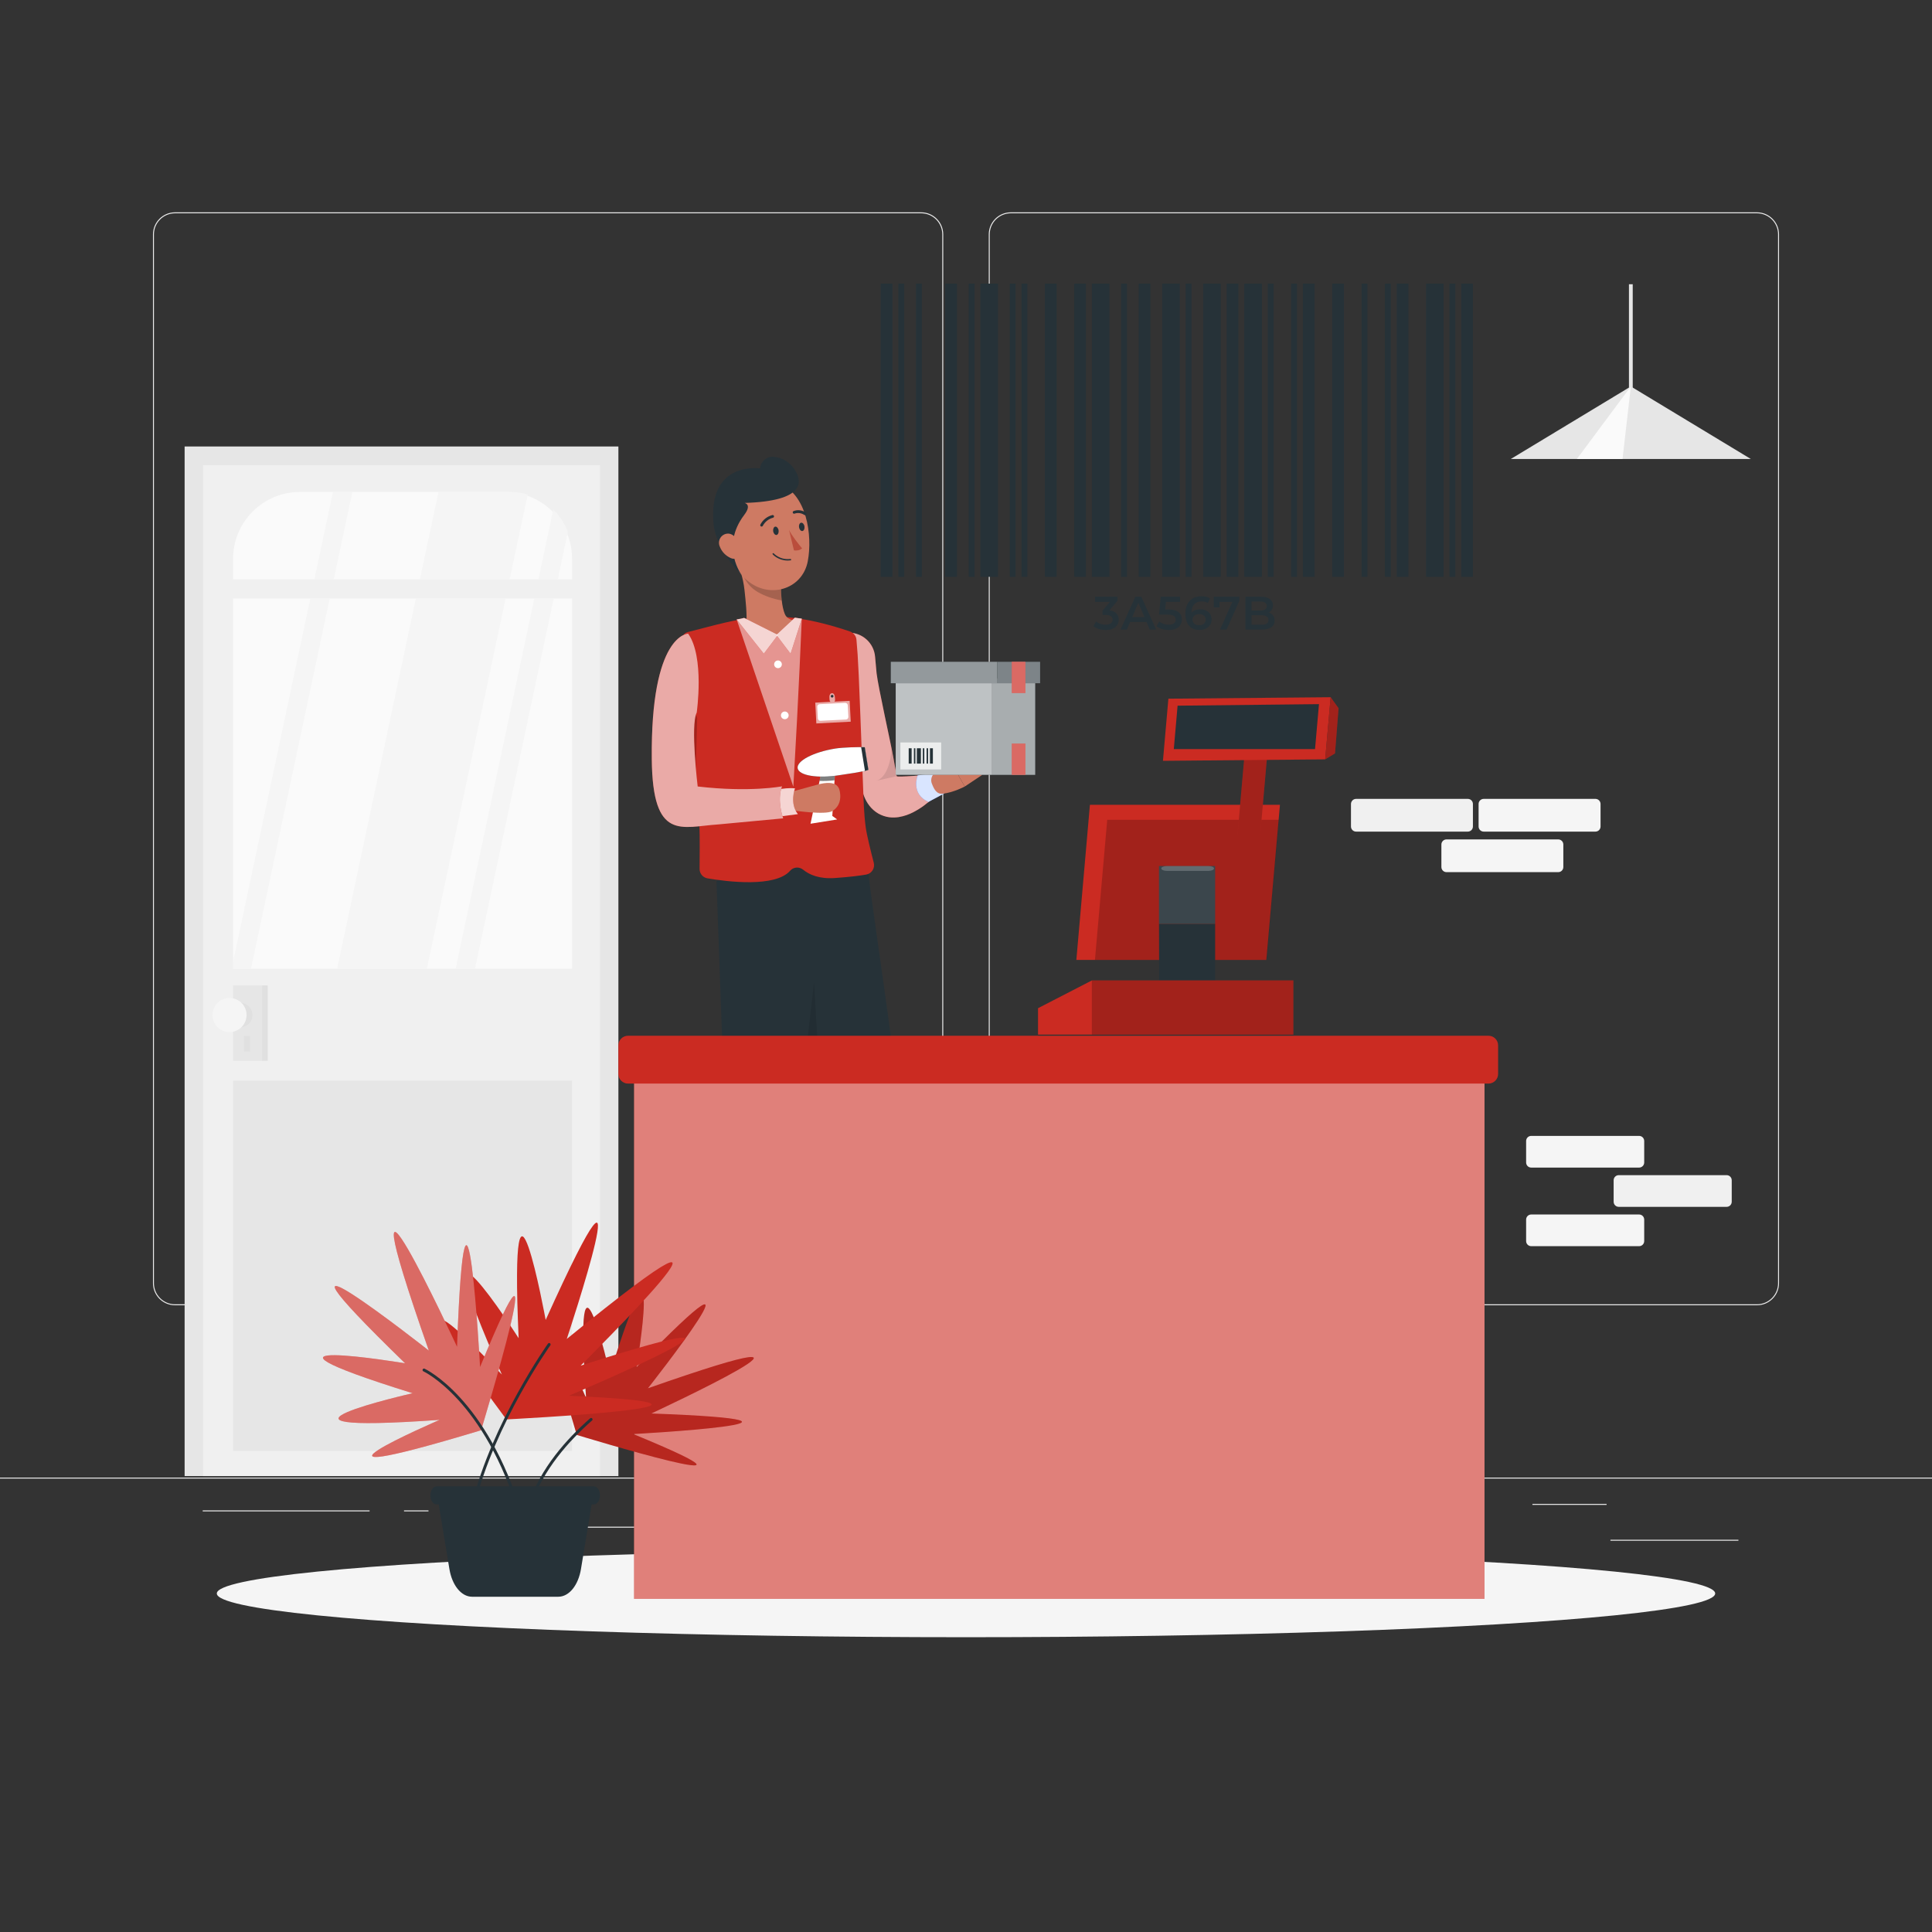 <svg xmlns="http://www.w3.org/2000/svg" xmlns:xlink="http://www.w3.org/1999/xlink" x="0px" y="0px" viewBox="0 0 500 500" style="enable-background:new 0 0 500 500;" xml:space="preserve"><rect x="0" y="0" width="500" height="500" fill="#333333" stroke="none"/><style type="text/css">	.st0{fill:#EBEBEB;}	.st1{fill:#E6E6E6;}	.st2{fill:#F0F0F0;}	.st3{fill:#FAFAFA;}	.st4{fill:#E0E0E0;}	.st5{fill:#F5F5F5;}	.st6{display:none;}	.st7{display:inline;}	.st8{fill:#407BFF;}	.st9{opacity:0.9;fill:#FFFFFF;}	.st10{fill:#263238;}	.st11{enable-background:new    ;}	.st12{fill:#CE7A63;}	.st13{opacity:0.2;}	.st14{fill:#CB2B22;}	.st15{opacity:0.6;fill:#FFFFFF;}	.st16{opacity:0.8;fill:#FFFFFF;}	.st17{opacity:0.1;}	.st18{opacity:0.7;fill:#FFFFFF;}	.st19{opacity:0.4;fill:#FFFFFF;}	.st20{opacity:0.5;fill:#FFFFFF;}	.st21{opacity:0.3;}	.st22{fill:#FFFFFF;}	.st23{opacity:0.8;}	.st24{fill:#BA4D3C;}	.st25{opacity:0.5;}	.st26{opacity:0.4;}	.st27{opacity:0.1;fill:#FFFFFF;}	.st28{opacity:0.2;fill:#FFFFFF;}	.st29{fill:none;stroke:#263238;stroke-width:0.75;stroke-linecap:round;stroke-linejoin:round;stroke-miterlimit:10;}	.st30{fill:#263238;stroke:#263238;stroke-width:0.75;stroke-linecap:round;stroke-linejoin:round;stroke-miterlimit:10;}	.st31{opacity:0.3;fill:#FFFFFF;}</style><g id="Background_Complete">	<g>		<rect x="416.78" y="398.49" class="st0" width="33.12" height="0.25"></rect>		<rect x="322.53" y="401.21" class="st0" width="8.69" height="0.25"></rect>		<rect x="396.59" y="389.21" class="st0" width="19.19" height="0.25"></rect>		<rect x="52.46" y="390.89" class="st0" width="43.19" height="0.25"></rect>		<rect x="104.56" y="390.89" class="st0" width="6.33" height="0.25"></rect>		<rect x="131.47" y="395.11" class="st0" width="93.68" height="0.25"></rect>		<g>			<path class="st0" d="M238.4,337.8H45.3c-3.15,0-5.71-2.56-5.71-5.71V60.66c0-3.15,2.56-5.71,5.71-5.71h193.1    c3.15,0,5.71,2.56,5.71,5.71v271.43C244.11,335.24,241.55,337.8,238.4,337.8z M45.3,55.2c-3.01,0-5.46,2.45-5.46,5.46v271.43    c0,3.01,2.45,5.46,5.46,5.46h193.1c3.01,0,5.46-2.45,5.46-5.46V60.66c0-3.01-2.45-5.46-5.46-5.46H45.3z"></path>			<path class="st0" d="M454.7,337.8H261.6c-3.15,0-5.71-2.56-5.71-5.71V60.66c0-3.15,2.56-5.71,5.71-5.71h193.1    c3.15,0,5.71,2.56,5.71,5.71v271.43C460.41,335.24,457.85,337.8,454.7,337.8z M261.6,55.2c-3.01,0-5.46,2.45-5.46,5.46v271.43    c0,3.01,2.45,5.46,5.46,5.46h193.1c3.01,0,5.46-2.45,5.46-5.46V60.66c0-3.01-2.45-5.46-5.46-5.46H261.6z"></path>		</g>		<rect y="382.4" class="st0" width="500" height="0.25"></rect>	</g>	<g>		<g>			<rect x="47.78" y="115.55" class="st1" width="112.26" height="266.46"></rect>			<rect x="52.56" y="120.38" class="st2" width="102.71" height="261.63"></rect>			<rect x="60.33" y="154.89" class="st3" width="87.72" height="95.82"></rect>			<rect x="60.33" y="279.68" class="st1" width="87.72" height="95.82"></rect>			<path class="st3" d="M148.05,149.93H60.33v-5.33c0-9.54,7.74-17.28,17.28-17.28h53.16c9.54,0,17.28,7.74,17.28,17.28V149.93z"></path>			<rect x="60.33" y="255.02" class="st1" width="7.49" height="19.52"></rect>							<rect x="67.82" y="255.02" transform="matrix(-1 -1.224647e-16 1.224647e-16 -1 137.106 529.557)" class="st4" width="1.47" height="19.52"></rect>			<path class="st4" d="M65.34,262.69c0,1.74-1.41,3.16-3.16,3.16c-1.74,0-3.16-1.41-3.16-3.16c0-1.74,1.41-3.16,3.16-3.16    C63.93,259.53,65.34,260.94,65.34,262.69z"></path>			<rect x="63.12" y="268.15" class="st4" width="1.63" height="3.95"></rect>			<path class="st5" d="M63.81,262.69c0,2.44-1.98,4.41-4.41,4.41c-2.44,0-4.41-1.98-4.41-4.41c0-2.44,1.98-4.41,4.41-4.41    C61.84,258.27,63.81,260.25,63.81,262.69z"></path>			<g>				<polygon class="st5" points="91.19,127.32 86.17,127.32 81.36,149.93 86.38,149.93     "></polygon>				<path class="st5" d="M146.97,137.63c-0.84-2.19-2.14-4.15-3.79-5.76l-3.84,18.06h5.02L146.97,137.63z"></path>				<path class="st5" d="M136.57,127.99c-1.45-0.43-2.99-0.67-4.58-0.67h-18.51l-4.81,22.61h23.23L136.57,127.99z"></path>			</g>			<g>				<polygon class="st5" points="85.33,154.89 80.31,154.89 60.33,248.9 60.33,250.71 64.96,250.71     "></polygon>				<polygon class="st5" points="130.85,154.89 107.62,154.89 87.25,250.71 110.48,250.71     "></polygon>				<polygon class="st5" points="143.3,154.89 138.28,154.89 117.92,250.71 122.93,250.71     "></polygon>			</g>		</g>		<g>			<rect x="421.57" y="73.56" class="st1" width="0.98" height="29.07"></rect>			<g>				<polygon class="st1" points="453.12,118.79 422.06,100.01 390.99,118.79     "></polygon>				<polygon class="st3" points="419.91,118.79 422.06,100.01 408.09,118.79     "></polygon>			</g>		</g>		<g>			<path class="st5" d="M424.2,302.17h-27.92c-0.73,0-1.32-0.59-1.32-1.32v-5.56c0-0.73,0.59-1.32,1.32-1.32h27.92    c0.73,0,1.32,0.59,1.32,1.32v5.56C425.52,301.58,424.93,302.17,424.2,302.17z"></path>			<path class="st5" d="M424.2,322.51h-27.92c-0.73,0-1.32-0.59-1.32-1.32v-5.56c0-0.73,0.59-1.32,1.32-1.32h27.92    c0.73,0,1.32,0.59,1.32,1.32v5.56C425.52,321.92,424.93,322.51,424.2,322.51z"></path>			<path class="st2" d="M446.85,312.33h-27.92c-0.73,0-1.32-0.59-1.32-1.32v-5.56c0-0.73,0.59-1.32,1.32-1.32h27.92    c0.73,0,1.32,0.59,1.32,1.32v5.56C448.17,311.74,447.58,312.33,446.85,312.33z"></path>		</g>		<g>			<path class="st5" d="M374.35,217.24h28.92c0.73,0,1.32,0.59,1.32,1.32v5.83c0,0.73-0.59,1.32-1.32,1.32h-28.92    c-0.73,0-1.32-0.59-1.32-1.32v-5.83C373.03,217.83,373.62,217.24,374.35,217.24z"></path>			<path class="st5" d="M383.98,206.75h28.92c0.73,0,1.32,0.59,1.32,1.32v5.83c0,0.73-0.59,1.32-1.32,1.32h-28.92    c-0.73,0-1.32-0.59-1.32-1.32v-5.83C382.66,207.34,383.25,206.75,383.98,206.75z"></path>			<path class="st2" d="M350.95,206.75h28.92c0.73,0,1.32,0.59,1.32,1.32v5.83c0,0.73-0.59,1.32-1.32,1.32h-28.92    c-0.73,0-1.32-0.59-1.32-1.32v-5.83C349.64,207.34,350.23,206.75,350.95,206.75z"></path>		</g>	</g></g><g id="Background_Simple" class="st6">	<g class="st7">		<path class="st8" d="M260.64,200.43c-23.34-8.89-27.44-39.36-75.5-62.73c-46.61-22.67-107.29,8.44-128.21,53.74   c-25.6,55.42,1.27,120.81,45.93,139.88c46.73,19.95,95.64-10.87,127.33-7.37c32.87,3.62,51.39,58.02,118.73,58.31   c52.76,0.23,92.57-36.56,102.76-113.22c6.49-48.82-8.93-98.46-79.19-104.03C319.83,160.83,286.58,210.31,260.64,200.43z"></path>		<path class="st9" d="M260.64,200.43c-23.34-8.89-27.44-39.36-75.5-62.73c-46.61-22.67-107.29,8.44-128.21,53.74   c-25.6,55.42,1.27,120.81,45.93,139.88c46.73,19.95,95.64-10.87,127.33-7.37c32.87,3.62,51.39,58.02,118.73,58.31   c52.76,0.23,92.57-36.56,102.76-113.22c6.49-48.82-8.93-98.46-79.19-104.03C319.83,160.83,286.58,210.31,260.64,200.43z"></path>	</g></g><g id="Shadow">	<ellipse id="_x3C_Path_x3E__1_" class="st5" cx="250" cy="412.39" rx="193.89" ry="11.32"></ellipse></g><g id="Barcode">	<g id="barcode_1_">		<rect x="227.94" y="73.41" class="st10" width="3.03" height="75.87"></rect>		<rect x="232.49" y="73.41" class="st10" width="1.52" height="75.87"></rect>		<rect x="237.05" y="73.41" class="st10" width="1.52" height="75.87"></rect>		<rect x="244.63" y="73.41" class="st10" width="3.03" height="75.87"></rect>		<rect x="250.7" y="73.41" class="st10" width="1.52" height="75.87"></rect>		<rect x="253.74" y="73.41" class="st10" width="4.55" height="75.87"></rect>		<rect x="261.32" y="73.41" class="st10" width="1.52" height="75.87"></rect>		<rect x="264.36" y="73.41" class="st10" width="1.52" height="75.87"></rect>		<rect x="270.43" y="73.41" class="st10" width="3.03" height="75.87"></rect>		<rect x="278.01" y="73.41" class="st10" width="3.03" height="75.87"></rect>		<rect x="282.57" y="73.41" class="st10" width="4.55" height="75.87"></rect>		<rect x="290.15" y="73.41" class="st10" width="1.52" height="75.87"></rect>		<rect x="294.7" y="73.41" class="st10" width="3.03" height="75.87"></rect>		<rect x="300.77" y="73.41" class="st10" width="4.55" height="75.87"></rect>		<rect x="306.84" y="73.41" class="st10" width="1.52" height="75.87"></rect>		<rect x="311.39" y="73.41" class="st10" width="4.55" height="75.87"></rect>		<rect x="317.46" y="73.41" class="st10" width="3.03" height="75.87"></rect>		<rect x="322.02" y="73.41" class="st10" width="4.55" height="75.87"></rect>		<rect x="328.09" y="73.41" class="st10" width="1.52" height="75.87"></rect>		<rect x="334.15" y="73.41" class="st10" width="1.52" height="75.87"></rect>		<rect x="337.19" y="73.41" class="st10" width="3.03" height="75.87"></rect>		<rect x="344.78" y="73.41" class="st10" width="3.03" height="75.87"></rect>		<rect x="352.36" y="73.41" class="st10" width="1.52" height="75.87"></rect>		<rect x="358.43" y="73.41" class="st10" width="1.52" height="75.87"></rect>		<rect x="361.47" y="73.41" class="st10" width="3.03" height="75.87"></rect>		<rect x="369.05" y="73.41" class="st10" width="4.55" height="75.87"></rect>		<rect x="375.12" y="73.41" class="st10" width="1.52" height="75.87"></rect>		<rect x="378.16" y="73.41" class="st10" width="3.03" height="75.87"></rect>		<g class="st11">			<path class="st10" d="M289.53,160.38c0,1.43-1.08,2.67-3.36,2.67c-1.2,0-2.4-0.36-3.19-0.98l0.68-1.23    c0.61,0.51,1.53,0.84,2.49,0.84c1.13,0,1.8-0.5,1.8-1.29c0-0.76-0.56-1.26-1.84-1.26h-0.78v-1.08l1.93-2.29h-3.86v-1.32h5.79    v1.06l-2.06,2.45C288.72,158.15,289.53,159.11,289.53,160.38z"></path>			<path class="st10" d="M296.72,160.96h-4.25l-0.84,1.97h-1.63l3.82-8.49h1.55l3.83,8.49h-1.65L296.72,160.96z M296.2,159.72    l-1.6-3.71l-1.59,3.71H296.2z"></path>			<path class="st10" d="M305.87,160.32c0,1.49-1.08,2.73-3.36,2.73c-1.2,0-2.41-0.36-3.19-0.98l0.67-1.23    c0.62,0.51,1.54,0.84,2.5,0.84c1.13,0,1.8-0.5,1.8-1.3c0-0.81-0.52-1.32-2.28-1.32h-2.05l0.44-4.62h4.99v1.32h-3.65l-0.18,1.97    h0.81C304.86,157.72,305.87,158.81,305.87,160.32z"></path>			<path class="st10" d="M313.57,160.29c0,1.69-1.37,2.75-3.11,2.75c-2.32,0-3.68-1.49-3.68-4.22c0-2.91,1.7-4.51,4.16-4.51    c0.85,0,1.66,0.18,2.23,0.55l-0.58,1.19c-0.46-0.3-1.02-0.41-1.61-0.41c-1.6,0-2.61,0.99-2.61,2.92v0.01    c0.51-0.59,1.32-0.89,2.27-0.89C312.32,157.69,313.57,158.71,313.57,160.29z M312.04,160.37c0-0.89-0.67-1.44-1.7-1.44    c-1.02,0-1.72,0.62-1.72,1.46c0,0.8,0.63,1.43,1.76,1.43C311.36,161.81,312.04,161.25,312.04,160.37z"></path>			<path class="st10" d="M320.74,154.43v1.06l-3.3,7.44h-1.69l3.19-7.16h-3.34v1.44h-1.47v-2.78H320.74z"></path>			<path class="st10" d="M329.87,160.62c0,1.46-1.14,2.31-3.32,2.31h-4.22v-8.49h3.98c2.04,0,3.13,0.86,3.13,2.21    c0,0.87-0.44,1.52-1.09,1.87C329.25,158.8,329.87,159.52,329.87,160.62z M323.9,155.67v2.34h2.23c1.09,0,1.71-0.39,1.71-1.16    c0-0.79-0.62-1.18-1.71-1.18H323.9z M328.28,160.46c0-0.85-0.64-1.23-1.83-1.23h-2.55v2.45h2.55    C327.64,161.69,328.28,161.31,328.28,160.46z"></path>		</g>	</g></g><g id="Character">	<desc>23888</desc>	<g>		<g>			<polygon class="st12" points="237.46,409.02 229.24,408.55 228.02,389.39 236.23,389.87    "></polygon>			<path class="st10" d="M238.48,404.13h-10.03c-0.34,0-0.63,0.23-0.71,0.56l-1.7,7.31c-0.18,0.76,0.41,1.48,1.19,1.46    c3.23-0.06,5.58-0.24,9.65-0.24c2.5,0,10.04,0.26,13.49,0.26c3.38,0,3.94-3.41,2.53-3.72c-6.32-1.39-11.08-3.3-13.09-5.12    C239.45,404.3,238.97,404.13,238.48,404.13z"></path>			<g>				<polygon class="st13" points="236.23,389.87 228.02,389.4 228.65,399.27 236.87,399.35     "></polygon>			</g>			<path class="st8" d="M239.04,405.27c-0.08-0.02-0.13-0.08-0.15-0.16c-0.01-0.08,0.02-0.15,0.09-0.2c0.3-0.19,2.97-1.82,3.88-1.35    c0.14,0.07,0.31,0.23,0.33,0.55c0.02,0.44-0.12,0.78-0.41,1.03c-0.38,0.31-0.96,0.42-1.59,0.42    C240.43,405.56,239.61,405.41,239.04,405.27z M239.61,405c1.39,0.28,2.47,0.23,2.92-0.15c0.2-0.17,0.29-0.4,0.27-0.71    c-0.01-0.15-0.07-0.2-0.12-0.23c-0.07-0.03-0.15-0.05-0.25-0.05C241.8,403.86,240.54,404.46,239.61,405z"></path>			<path class="st8" d="M238.98,405.24c-0.06-0.04-0.09-0.11-0.09-0.18c0.01-0.1,0.23-2.47,1.19-3.26c0.25-0.2,0.53-0.29,0.83-0.25    c0.47,0.06,0.58,0.34,0.61,0.51c0.16,0.92-1.5,2.72-2.35,3.18c-0.03,0.02-0.06,0.02-0.09,0.02    C239.05,405.27,239.01,405.26,238.98,405.24z M240.33,402.11c-0.62,0.5-0.89,1.88-1,2.58c0.85-0.64,1.91-2,1.82-2.55    c-0.01-0.05-0.03-0.17-0.28-0.2c-0.03,0-0.06-0.01-0.09-0.01C240.62,401.94,240.47,402,240.33,402.11z"></path>		</g>		<g>			<polygon class="st12" points="194.86,409.71 186.87,407.76 189.12,388.7 197.11,390.65    "></polygon>			<path class="st10" d="M195.94,404.13h-10.03c-0.34,0-0.63,0.23-0.71,0.56l-1.7,7.31c-0.18,0.76,0.41,1.48,1.19,1.46    c3.23-0.06,5.58-0.24,9.65-0.24c2.5,0,10.04,0.26,13.49,0.26c3.38,0,3.94-3.41,2.53-3.72c-6.32-1.39-11.08-3.3-13.09-5.12    C196.9,404.3,196.43,404.13,195.94,404.13z"></path>			<g>				<polygon class="st13" points="197.11,390.66 189.12,388.71 187.82,399.68 196.07,399.68     "></polygon>			</g>			<path class="st8" d="M196.49,405.27c-0.08-0.02-0.13-0.08-0.15-0.16c-0.01-0.08,0.02-0.15,0.09-0.2c0.3-0.19,2.97-1.82,3.88-1.35    c0.14,0.07,0.31,0.23,0.33,0.55c0.02,0.44-0.12,0.78-0.41,1.03c-0.38,0.31-0.96,0.42-1.59,0.42    C197.88,405.56,197.06,405.41,196.49,405.27z M197.06,405c1.39,0.28,2.47,0.23,2.92-0.15c0.2-0.17,0.29-0.4,0.27-0.71    c-0.01-0.15-0.07-0.2-0.12-0.23c-0.07-0.03-0.15-0.05-0.25-0.05C199.25,403.86,197.99,404.46,197.06,405z"></path>			<path class="st8" d="M196.43,405.24c-0.06-0.04-0.09-0.11-0.09-0.18c0.01-0.1,0.23-2.47,1.19-3.26c0.25-0.2,0.53-0.29,0.83-0.25    c0.47,0.06,0.59,0.34,0.62,0.51c0.16,0.92-1.5,2.72-2.36,3.18c-0.03,0.02-0.06,0.02-0.09,0.02    C196.5,405.27,196.46,405.26,196.43,405.24z M197.78,402.11c-0.62,0.5-0.89,1.88-1,2.58c0.85-0.64,1.91-2,1.82-2.55    c-0.01-0.05-0.03-0.17-0.28-0.2c-0.03,0-0.06-0.01-0.09-0.01C198.07,401.94,197.92,402,197.78,402.11z"></path>		</g>		<g>			<g>				<g>					<path class="st14" d="M219.67,163.75c3.54-0.03,6.5,2.68,6.8,6.21c0.16,1.86,0.31,3.59,0.39,4.28      c0.41,3.57,3.71,18.22,4.33,21.78l0.88,4.86c0.07,0.34,8.37-0.39,8.37-0.39l3.21,3.75c-0.71,0.84-1.39,1.52-2.14,2.24      c-0.74,0.71-1.53,1.37-2.39,2c-0.85,0.64-1.78,1.21-2.82,1.75c-1.05,0.53-2.22,0.98-3.7,1.23c-0.74,0.11-1.57,0.16-2.49,0.04      c-0.91-0.12-1.91-0.44-2.83-0.97c-0.91-0.53-1.69-1.25-2.27-2c-0.59-0.75-0.99-1.51-1.29-2.23c-0.15-0.36-0.28-0.71-0.38-1.05      l-0.13-0.43l-0.1-0.35l-0.39-1.39c-0.26-0.93-0.5-1.86-0.74-2.79c-0.92-3.74-4.47-20.91-5.03-24.73      c-0.28-1.91-0.52-3.84-0.68-5.77c-0.08-0.97-0.16-1.94-0.22-2.92c-0.07-1-0.09-1.92-0.09-3.06L219.67,163.75z"></path>					<path class="st15" d="M219.67,163.75c3.54-0.03,6.5,2.68,6.8,6.21c0.16,1.86,0.31,3.59,0.39,4.28      c0.41,3.57,3.71,18.22,4.33,21.78l0.88,4.86c0.07,0.34,8.37-0.39,8.37-0.39l3.21,3.75c-0.71,0.84-1.39,1.52-2.14,2.24      c-0.74,0.71-1.53,1.37-2.39,2c-0.85,0.64-1.78,1.21-2.82,1.75c-1.05,0.53-2.22,0.98-3.7,1.23c-0.74,0.11-1.57,0.16-2.49,0.04      c-0.91-0.12-1.91-0.44-2.83-0.97c-0.91-0.53-1.69-1.25-2.27-2c-0.59-0.75-0.99-1.51-1.29-2.23c-0.15-0.36-0.28-0.71-0.38-1.05      l-0.13-0.43l-0.1-0.35l-0.39-1.39c-0.26-0.93-0.5-1.86-0.74-2.79c-0.92-3.74-4.47-20.91-5.03-24.73      c-0.28-1.91-0.52-3.84-0.68-5.77c-0.08-0.97-0.16-1.94-0.22-2.92c-0.07-1-0.09-1.92-0.09-3.06L219.67,163.75z"></path>					<g>						<path class="st8" d="M237.49,200.68c0,0-1.9,4.79,2.81,6.84l4.12-2.2l-2.4-5.3L237.49,200.68z"></path>						<path class="st16" d="M237.49,200.68c0,0-1.9,4.79,2.81,6.84l4.12-2.2l-2.4-5.3L237.49,200.68z"></path>					</g>					<path class="st12" d="M241.67,200.23l4.09-3.54l3.92,6.86c0,0-2.97,1.58-5.71,1.86c-1.62,0.17-2.29-1.27-2.81-2.63      C240.81,201.92,241.05,200.93,241.67,200.23L241.67,200.23z"></path>					<polygon class="st12" points="251.24,196.49 254.22,200.53 249.68,203.55 245.76,196.69      "></polygon>				</g>				<path class="st17" d="M232.08,200.88l-5.28,1.18c0,0,3.06-0.51,3.85-7.21c0.04-0.35,0.03-1.48,0.1-1.1     C231.5,197.68,232.08,200.88,232.08,200.88z"></path>				<g>					<rect x="231.81" y="175.56" class="st10" width="24.97" height="24.97"></rect>					<rect x="231.81" y="175.56" class="st18" width="24.97" height="24.97"></rect>					<g>													<rect x="256.78" y="175.56" transform="matrix(-1 -1.224647e-16 1.224647e-16 -1 524.69 376.095)" class="st10" width="11.13" height="24.97"></rect>													<rect x="256.78" y="175.56" transform="matrix(-1 -1.224647e-16 1.224647e-16 -1 524.69 376.095)" class="st15" width="11.13" height="24.97"></rect>					</g>					<g>						<rect x="233.02" y="192.15" class="st18" width="10.56" height="6.98"></rect>						<g>							<rect x="235.17" y="193.65" class="st10" width="0.76" height="3.97"></rect>							<rect x="236.52" y="193.65" class="st10" width="0.38" height="3.97"></rect>							<rect x="237.28" y="193.65" class="st10" width="1.05" height="3.97"></rect>							<rect x="238.83" y="193.65" class="st10" width="0.38" height="3.97"></rect>							<rect x="239.8" y="193.65" class="st10" width="0.38" height="3.97"></rect>							<rect x="240.67" y="193.65" class="st10" width="0.76" height="3.97"></rect>						</g>					</g>					<g>						<rect x="258.05" y="171.27" class="st10" width="11.13" height="5.55"></rect>						<rect x="258.05" y="171.27" class="st19" width="11.13" height="5.55"></rect>						<rect x="230.54" y="171.27" class="st10" width="27.51" height="5.55"></rect>						<rect x="230.54" y="171.27" class="st20" width="27.51" height="5.55"></rect>					</g>					<g>						<rect x="261.85" y="171.27" class="st14" width="3.52" height="8.09"></rect>						<rect x="261.85" y="192.44" class="st14" width="3.52" height="8.09"></rect>					</g>					<g class="st21">						<rect x="261.85" y="171.27" class="st22" width="3.52" height="8.09"></rect>						<rect x="261.85" y="192.44" class="st22" width="3.52" height="8.09"></rect>					</g>				</g>				<g>					<g>						<g>							<g>								<path class="st10" d="M198.86,227.73l19.15,92.93l8.17,76.7l13.05-0.52c0,0,0.76-39.37-3.06-80.52         c-3.45-37.16-10.03-77.97-11.45-90.35l-6.58-6.19l-9.61,1.57L198.86,227.73z"></path>							</g>						</g>					</g>					<g>						<g>							<path class="st10" d="M185.42,227.93l3.64,101.51l-3.73,67.68l14.85,0.72c0,0,4.85-32.21,7.32-70.63        c2.48-38.73,2.58-80.91,3.18-94.17l-5.77-9.89h-9.35L185.42,227.93z"></path>						</g>					</g>					<path class="st14" d="M224.05,214.13c-0.46-3.46-0.55-6.84-0.67-10.08c-1.21-32.2-1.24-32.88-1.73-38.5      c-0.09-1.01-0.79-1.83-1.75-2.15c-19.71-6.63-27.76-3.39-41.91,0.18c-1.12,0.28-1.77,1.45-1.65,2.6      c1,9.46,3.97,32.58,4.68,47.96c0.1,2.26,0.06,7.7,0.03,10.71c-0.01,1.22,0.86,2.27,2.07,2.47c5.01,0.85,17.54,2.44,21.38-1.99      c0.86-0.99,2.36-1.07,3.37-0.24c1.57,1.28,4.13,2.43,8.22,2.14c3.89-0.27,6.45-0.61,8.08-0.89c1.42-0.25,2.32-1.66,1.96-3.06      C225.41,220.5,224.32,216.12,224.05,214.13z"></path>					<path class="st12" d="M206.64,160.67l-5.44,3.58l-5.08,0.22l-2.97-2.61c0.21-3.05-0.15-6.08-0.47-9.12      c-0.37-3.49-1.46-6.01-1.46-6.01l0.52,0.01l5.03,0.1l5.57,0.11c0,0-0.22,2.07-0.22,4.63v0.02c0,1.21,0.05,2.54,0.2,3.8      c0.14,1.28,0.39,2.49,0.78,3.47C203.87,160.82,206.52,160.66,206.64,160.67z"></path>					<g>						<g>							<path class="st14" d="M207.5,160.14c-0.04,0.69-0.72,18.34-2.18,43.41h-0.02l-14.65-43.22l0.72-0.16l8.28,4.11h2.51        l4.68-4.27l0.07,0.02L207.5,160.14z"></path>							<path class="st20" d="M207.5,160.14c-0.04,0.69-0.72,18.34-2.18,43.41h-0.02l-14.65-43.22l0.72-0.16l8.28,4.11h2.51        l4.68-4.27l0.07,0.02L207.5,160.14z"></path>							<g>								<polygon class="st14" points="192.59,159.91 201.34,164.31 197.67,169.17 190.66,160.34         "></polygon>							</g>							<g>								<polygon class="st14" points="207.5,160.12 207.5,160.14 204.6,169.18 201.13,164.59 200.92,164.31 201.06,164.17          205.72,159.84 206.85,160.02 206.92,160.03         "></polygon>							</g>							<g class="st23">								<polygon class="st22" points="192.59,159.91 201.34,164.31 197.67,169.17 190.66,160.34         "></polygon>							</g>							<g class="st23">								<polygon class="st22" points="207.5,160.12 207.5,160.14 204.6,169.18 201.13,164.59 200.92,164.31 201.06,164.17          205.72,159.84 206.85,160.02 206.92,160.03         "></polygon>							</g>						</g>					</g>					<g>						<path class="st22" d="M202.34,171.87c0.03,0.55-0.39,1.02-0.94,1.05c-0.55,0.03-1.02-0.39-1.05-0.94       c-0.03-0.55,0.39-1.02,0.94-1.05C201.83,170.9,202.3,171.32,202.34,171.87z"></path>						<path class="st22" d="M204.1,185.08c0.03,0.55-0.39,1.02-0.94,1.05c-0.55,0.03-1.02-0.39-1.05-0.94       c-0.03-0.55,0.39-1.02,0.94-1.05C203.59,184.11,204.06,184.53,204.1,185.08z"></path>					</g>					<path class="st13" d="M202.32,155.4c-2.43-0.44-4.47-1.2-6.12-2.13c-1.43-0.81-2.58-1.97-3.36-3.35      c-0.56-0.97-0.94-2.05-1.1-3.18c-0.08-0.47-0.12-0.95-0.12-1.43l5.15,1.53l4.88,1.45l0.47,3.29v0.02      C202.12,152.81,202.17,154.14,202.32,155.4z"></path>					<g>						<path class="st12" d="M188.06,135.79c0.79,7.34,0.97,10.46,4.87,14.05c5.86,5.42,14.7,2.84,16.12-4.58       c1.27-6.69-0.25-17.61-7.59-20.15c-5.23-1.88-11,0.85-12.87,6.08C188.05,132.66,187.87,134.24,188.06,135.79z"></path>						<path class="st10" d="M200.09,137.48c0.1,0.59,0.49,1.02,0.87,0.97c0.38-0.06,0.63-0.6,0.54-1.19       c-0.09-0.59-0.49-1.02-0.87-0.97C200.25,136.35,200.03,136.91,200.09,137.48z"></path>						<path class="st10" d="M206.79,136.46c0.1,0.6,0.49,1.02,0.87,0.97c0.38-0.06,0.63-0.6,0.54-1.19       c-0.09-0.59-0.49-1.02-0.87-0.96C206.94,135.35,206.7,135.86,206.79,136.46z"></path>						<path class="st24" d="M204.21,137.15c0.6,1.34,2.44,3.65,3.38,4.78c-0.6,0.47-1.38,0.65-2.12,0.5L204.21,137.15z"></path>						<path class="st10" d="M197.08,136.27c0.15,0.01,0.3-0.08,0.35-0.22c0.55-1.02,1.5-1.77,2.62-2.06       c0.19-0.05,0.31-0.24,0.26-0.43c-0.05-0.19-0.23-0.3-0.42-0.26c0,0-0.01,0-0.01,0c-1.35,0.34-2.49,1.25-3.11,2.5       c-0.07,0.18,0.02,0.38,0.2,0.45c0,0,0,0,0,0C197.01,136.27,197.05,136.28,197.08,136.27z"></path>						<path class="st10" d="M208.37,133.33c0.13,0.01,0.25-0.06,0.32-0.16c0.11-0.16,0.06-0.38-0.1-0.49       c-0.94-0.67-2.15-0.82-3.22-0.41c-0.17,0.07-0.26,0.26-0.19,0.44c0,0.01,0.01,0.02,0.01,0.03c0.08,0.18,0.28,0.26,0.46,0.18       c0,0,0,0,0,0l0,0c0.85-0.29,1.79-0.15,2.52,0.36C208.23,133.31,208.3,133.33,208.37,133.33z"></path>					</g>					<path class="st10" d="M203.87,145.07c-2.46,0-3.84-1.54-3.9-1.61c-0.07-0.08-0.06-0.19,0.02-0.26      c0.08-0.07,0.19-0.06,0.26,0.02c0.02,0.02,1.58,1.77,4.31,1.44c0.1-0.01,0.19,0.06,0.2,0.16c0.01,0.1-0.06,0.19-0.16,0.2      C204.34,145.05,204.1,145.07,203.87,145.07z"></path>					<path class="st10" d="M192.05,148.98c0,0-5.73-7.43,0.55-15.71c2.1-2.77,0.09-3.11,0.09-3.11c15.78-0.48,15.01-5.54,12.91-8.72      c-1.21-1.83-3.2-3.06-5.4-3.21c-0.03,0-0.06,0-0.09-0.01c-1.73-0.1-3.22,1.22-3.4,2.95l-0.01,0.06c0,0-13.62-2.06-12.02,14.49      C185.33,142.33,192.05,148.98,192.05,148.98z"></path>					<path class="st12" d="M186.32,141.55c0.52,1.3,1.54,2.33,2.82,2.89c1.72,0.71,2.8-0.77,2.52-2.52      c-0.27-1.57-1.48-3.83-3.29-3.83c-1.32,0.04-2.35,1.14-2.31,2.46C186.07,140.89,186.16,141.24,186.32,141.55z"></path>				</g>			</g>			<g>				<path class="st15" d="M219.89,181.38l0.28,5.39l-8.9,0.46l-0.28-5.39l3.95-0.21c-0.28-0.2-0.26-0.6-0.29-1.03     c-0.03-0.66,0.15-1.17,0.67-1.19c0.52-0.03,0.72,0.52,0.76,1.18c0.02,0.43,0.12,0.77-0.14,0.99L219.89,181.38z"></path>				<path class="st22" d="M218.94,186.21l-6.59,0.34c-0.36,0.02-0.67-0.26-0.69-0.62l-0.16-3c-0.02-0.36,0.26-0.67,0.62-0.69     l6.59-0.34c0.36-0.02,0.67,0.26,0.69,0.62l0.16,3C219.57,185.88,219.3,186.19,218.94,186.21z"></path>				<path class="st10" d="M215.7,180.16c0.01,0.19-0.14,0.36-0.33,0.37c-0.19,0.01-0.36-0.14-0.37-0.33     c-0.01-0.19,0.14-0.36,0.33-0.37C215.52,179.81,215.69,179.96,215.7,180.16z"></path>			</g>			<polygon class="st13" points="180.43,185.83 180.02,201.06 177.84,179.89    "></polygon>			<g>				<g>					<polygon class="st22" points="216.1,200.02 215.4,211.16 216.66,212.07 209.76,213.18 212.59,199.8      "></polygon>					<path class="st25" d="M212.59,199.8l3.5,0.22l-0.12,1.92c-1.38,0.16-2.69,0.21-3.87,0.16L212.59,199.8z"></path>					<path class="st10" d="M216.15,193.73c1.99-0.32,6.02-0.42,7.65-0.35l0.94,5.84c-1.52,0.58-5.49,1.07-7.48,1.39      c-5.67,0.91-10.52,0.11-10.83-1.79C206.13,196.93,210.48,194.65,216.15,193.73z"></path>					<path class="st22" d="M216.15,193.73c1.99-0.32,6.02-0.42,7.65-0.35l0.94,5.84c-1.52,0.58-5.49,1.07-7.48,1.39      c-5.67,0.91-10.52,0.11-10.83-1.79C206.13,196.93,210.48,194.65,216.15,193.73z"></path>					<path class="st10" d="M222.86,193.37c0.32,0,0.64,0,0.94,0.02l0.94,5.84c-0.28,0.11-0.58,0.21-0.88,0.31L222.86,193.37z"></path>				</g>				<path class="st12" d="M204.76,204.92c0,0,4.54-1.21,6.57-1.8c5.72-1.63,5.93,1.15,6.07,2.09c0.2,1.39,0.05,3.38-1.97,4.68     c-1.78,1.14-10.6-0.21-10.6-0.21L204.76,204.92z"></path>				<g>					<g>						<path class="st14" d="M198.92,204.9c0,0,3.9-1.21,6.83-0.87c0,0-1.49,3.82,0.74,6.67l-6.91,0.9L198.92,204.9z"></path>					</g>					<path class="st16" d="M198.92,204.9c0,0,3.9-1.21,6.83-0.87c0,0-1.49,3.82,0.74,6.67l-6.91,0.9L198.92,204.9z"></path>				</g>				<path class="st14" d="M178.09,163.99c0,0-9.74,0-9.41,32.49c0.22,21.38,7.66,17.49,17.21,16.88l16.8-1.57c0,0-1.72-4.6-0.3-8.29     c0,0-8.28,1.63-21.83,0.04c0,0-1.92-15.9-0.25-19.12C180.31,184.43,182.39,169.99,178.09,163.99z"></path>				<path class="st15" d="M178.09,163.99c0,0-9.74,0-9.41,32.49c0.22,21.38,7.66,17.49,17.21,16.88l16.8-1.57c0,0-1.72-4.6-0.3-8.29     c0,0-8.28,1.63-21.83,0.04c0,0-1.92-15.9-0.25-19.12C180.31,184.43,182.39,169.99,178.09,163.99z"></path>			</g>			<polygon class="st17" points="213.27,299.45 210.68,254.2 208.07,276.82    "></polygon>		</g>	</g></g><g id="Counter">	<g>		<g>			<g>				<g>					<rect x="164.1" y="269.27" class="st14" width="220.09" height="144.51"></rect>				</g>				<g class="st26">					<rect x="164.1" y="269.27" class="st22" width="220.09" height="144.51"></rect>				</g>			</g>			<path class="st14" d="M385.22,280.43H162.53c-1.37,0-2.49-1.11-2.49-2.49v-7.4c0-1.37,1.11-2.49,2.49-2.49h222.69    c1.37,0,2.49,1.11,2.49,2.49v7.4C387.71,279.32,386.59,280.43,385.22,280.43z"></path>		</g>		<g>			<g>				<g>					<polygon class="st14" points="278.56,248.42 327.73,248.42 331.25,208.28 282.07,208.28      "></polygon>					<polygon class="st13" points="283.37,248.42 327.79,248.42 330.96,212.16 286.55,212.16      "></polygon>				</g>				<g>					<g>						<g>							<polygon class="st10" points="299.99,253.74 314.48,253.74 314.48,239.07 299.95,239.07        "></polygon>															<rect x="299.95" y="224.13" transform="matrix(-1 -1.224647e-16 1.224647e-16 -1 614.427 463.195)" class="st10" width="14.53" height="14.94"></rect>															<rect x="299.95" y="224.13" transform="matrix(-1 -1.224647e-16 1.224647e-16 -1 614.427 463.195)" class="st27" width="14.53" height="14.94"></rect>						</g>					</g>					<path class="st28" d="M312.72,224.13h-10.72c-0.81,0-1.46,0.28-1.46,0.63c0,0.35,0.65,0.63,1.46,0.63h10.72      c0.81,0,1.46-0.28,1.46-0.63C314.18,224.41,313.52,224.13,312.72,224.13z"></path>					<g>						<polygon class="st14" points="268.64,267.76 334.72,267.76 334.72,253.74 282.57,253.74 268.64,260.92       "></polygon>													<rect x="282.57" y="253.74" transform="matrix(-1 -1.224647e-16 1.224647e-16 -1 617.285 521.494)" class="st13" width="52.15" height="14.02"></rect>					</g>				</g>			</g>			<g>				<polygon class="st14" points="320.25,216.23 326.13,216.23 328.33,191.03 322.46,191.03     "></polygon>				<polygon class="st13" points="320.25,216.23 326.13,216.23 328.33,191.03 322.46,191.03     "></polygon>			</g>			<g>				<g>					<polygon class="st14" points="300.97,196.9 342.96,196.52 344.37,180.44 302.38,180.82      "></polygon>					<polygon class="st10" points="303.78,193.87 340.33,193.87 341.35,182.23 304.76,182.63      "></polygon>				</g>				<g>					<g>						<polygon class="st14" points="344.37,180.44 342.96,196.52 345.5,194.98 346.42,183.29       "></polygon>					</g>					<g class="st13">						<polygon points="344.37,180.44 342.96,196.52 345.5,194.98 346.42,183.29       "></polygon>					</g>				</g>			</g>		</g>	</g></g><g id="Plant">	<g>		<g>			<g>				<path class="st14" d="M167.68,359.29c0,0,35.45-45-2.93-5.48c0,0,7.29-43.82-6.92,1.74c0,0-9.6-42.36-6.15,6.24     c0,0-17.58-40.77-2.4,9.57c0,0,58.65,17.89,14.6-0.23c0,0,60.08-3.28,4.68-5.32C168.55,365.8,228.83,337.84,167.68,359.29z"></path>				<path class="st17" d="M167.68,359.29c0,0,35.45-45-2.93-5.48c0,0,7.29-43.82-6.92,1.74c0,0-9.6-42.36-6.15,6.24     c0,0-17.58-40.77-2.4,9.57c0,0,58.65,17.89,14.6-0.23c0,0,60.08-3.28,4.68-5.32C168.55,365.8,228.83,337.84,167.68,359.29z"></path>			</g>			<path class="st29" d="M152.98,367.34c-5.94,5.22-12.88,12.88-15.76,21.97"></path>		</g>		<path class="st30" d="M112.99,385.04h40.69c0.67,0,1.21,0.88,1.21,1.96c0,1.09-0.54,1.96-1.21,1.96h-0.88l-2.82,17.06   c-0.67,4.04-2.92,6.84-5.5,6.84h-22.3c-2.58,0-4.83-2.81-5.5-6.84l-2.82-17.06h-0.88c-0.67,0-1.21-0.88-1.21-1.96   C111.78,385.92,112.32,385.04,112.99,385.04z"></path>		<g>			<path class="st14" d="M146.68,346.52c0,0,21.39-64.33-5.46-4.92c0,0-9.48-51.7-7,4.72c0,0-27.69-43.3-4.34,9.41    c0,0-35.94-38.33,1.17,11.61c0,0,72.47-3.64,16.16-6.12c0,0,65.56-27.77,3.07-7.8C150.27,353.43,206.14,298.11,146.68,346.52z"></path>			<path class="st29" d="M142.12,347.95c0,0-14.42,20.31-19.61,41.37"></path>		</g>		<g>			<g>				<path class="st14" d="M110.98,349.53c0,0-50.43-39.72-6.14,3.29c0,0-49.1-8.17,1.95,7.75c0,0-47.47,10.75,6.99,6.89     c0,0-45.69,19.7,10.72,2.69c0,0,20.05-65.73-0.26-16.36c0,0-3.68-67.32-5.96-5.24C118.29,348.56,86.95,281.01,110.98,349.53z"></path>				<path class="st31" d="M110.98,349.53c0,0-50.43-39.72-6.14,3.29c0,0-49.1-8.17,1.95,7.75c0,0-47.47,10.75,6.99,6.89     c0,0-45.69,19.7,10.72,2.69c0,0,20.05-65.73-0.26-16.36c0,0-3.68-67.32-5.96-5.24C118.29,348.56,86.95,281.01,110.98,349.53z"></path>			</g>			<path class="st29" d="M134.78,392.2c-9.07-30.28-25.05-37.64-25.05-37.64"></path>		</g>	</g></g></svg>